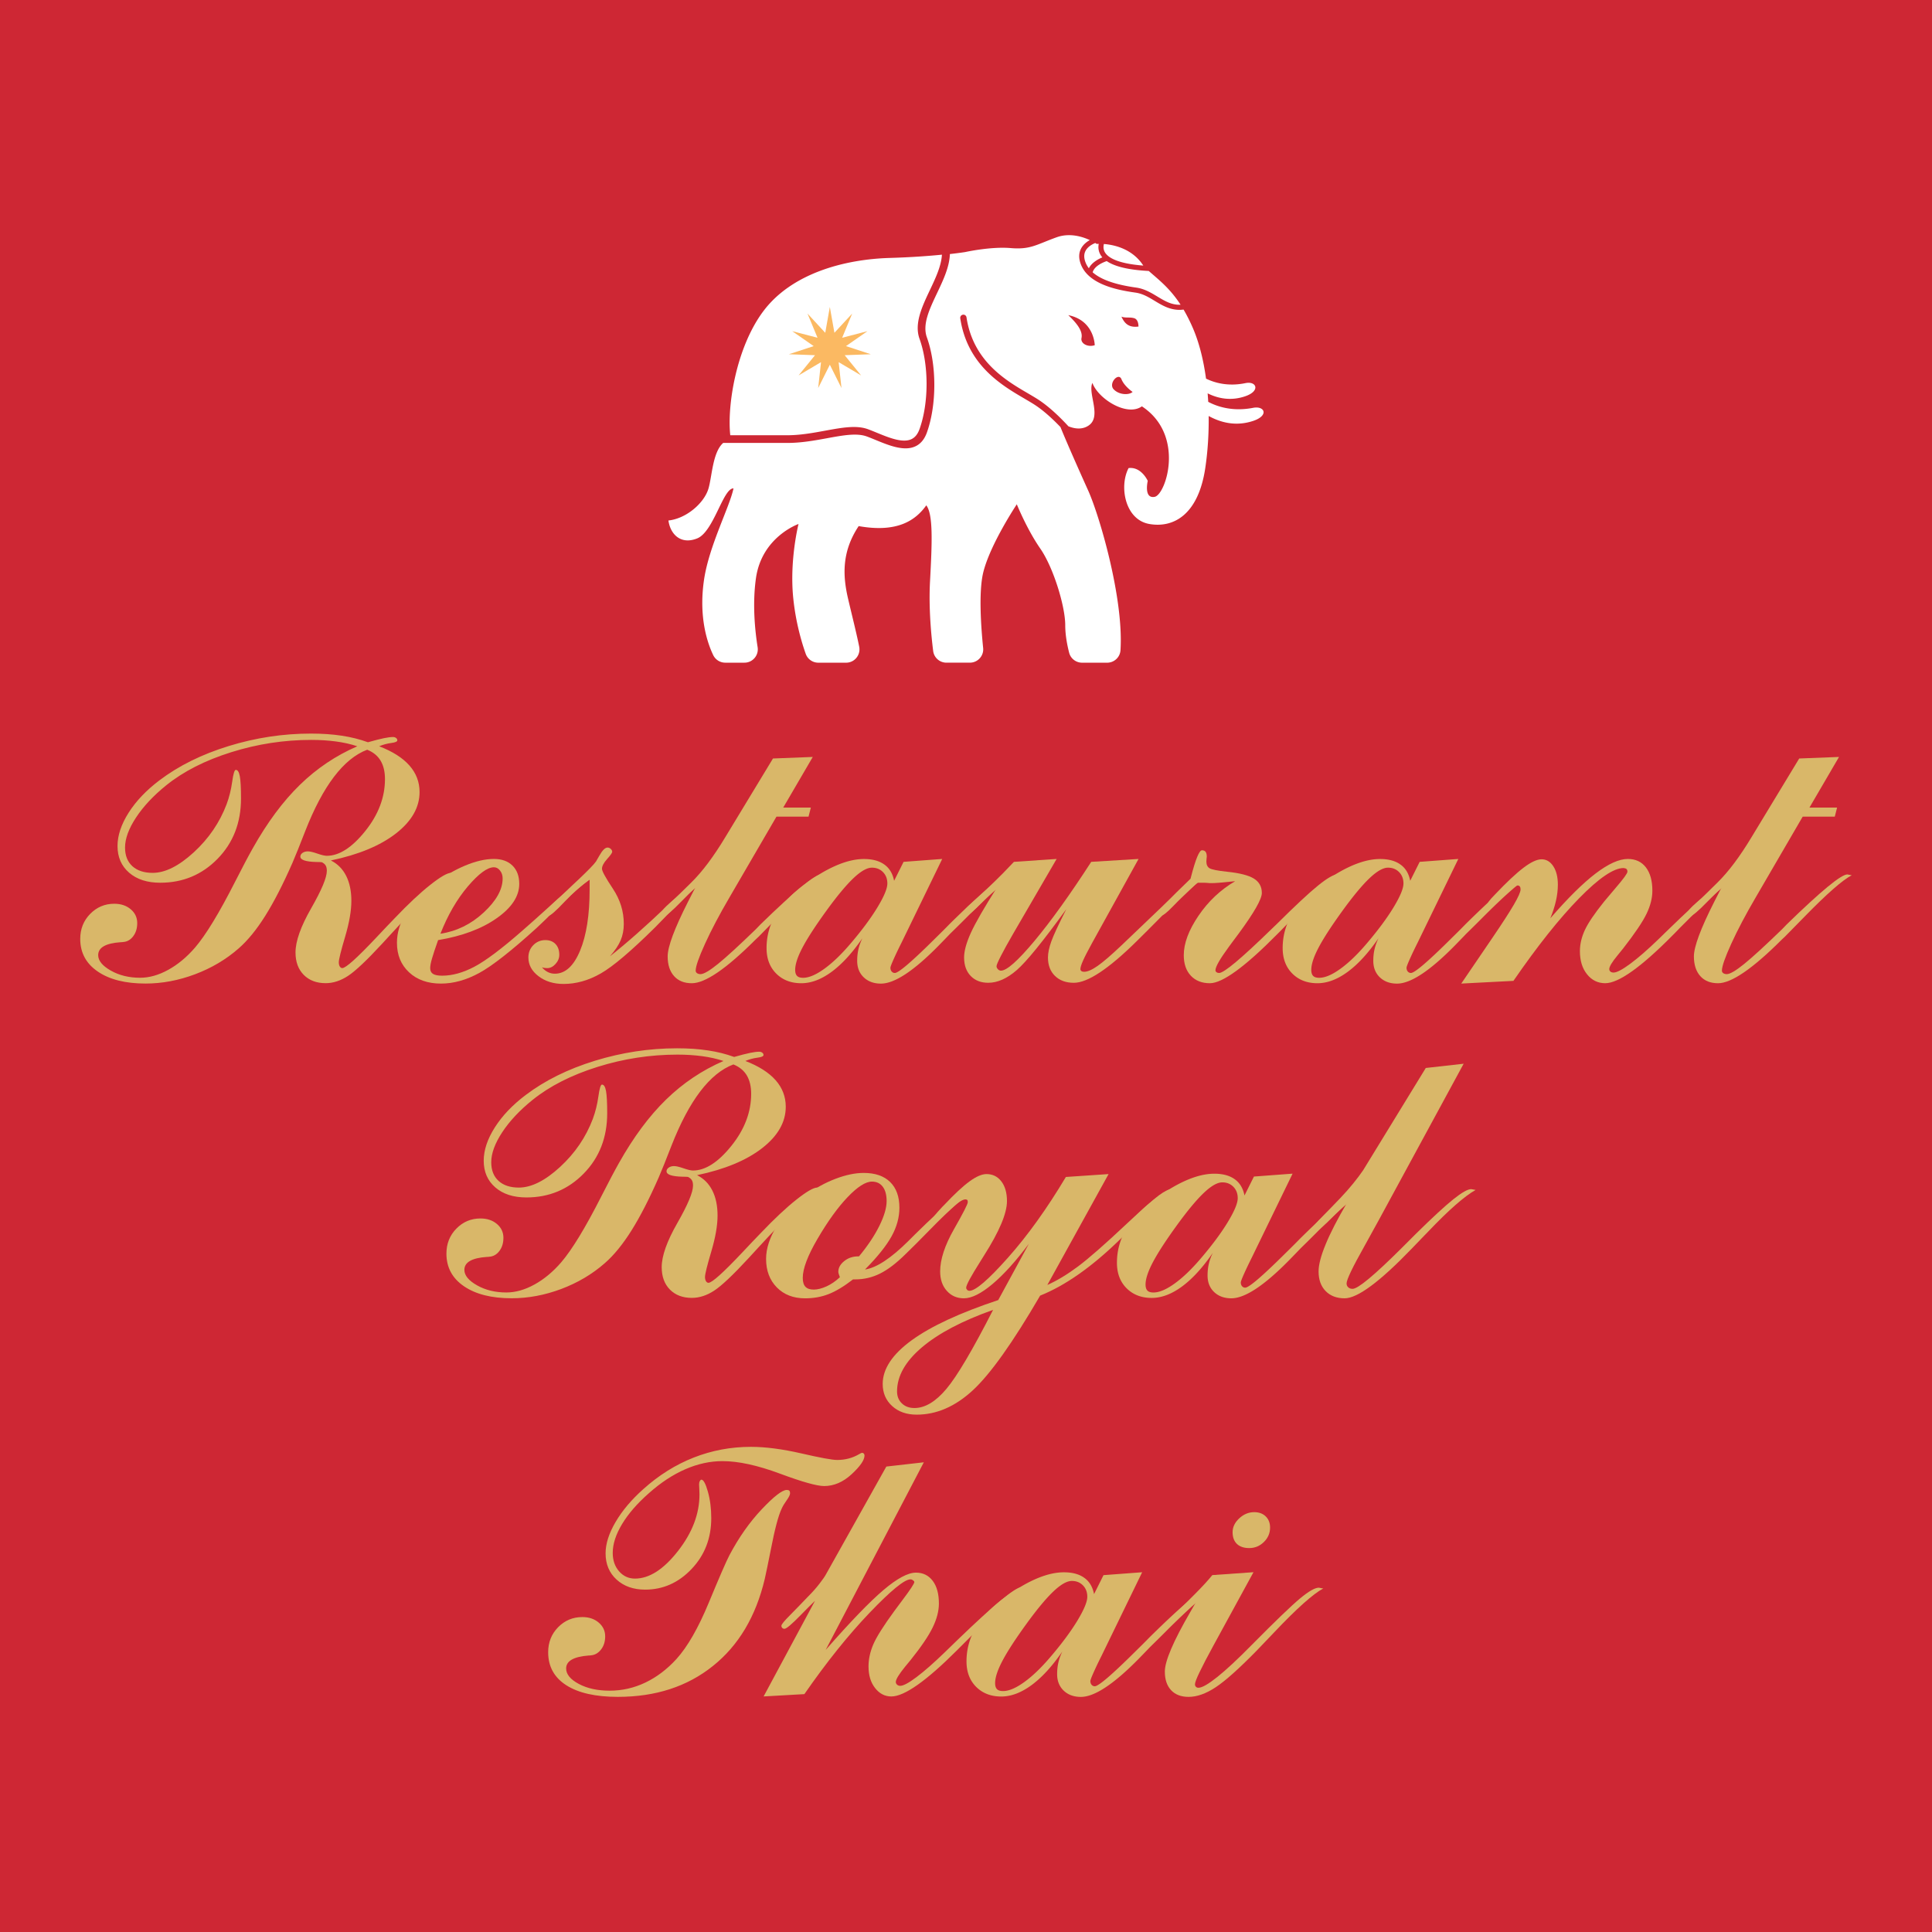 <svg xmlns="http://www.w3.org/2000/svg" id="Layer_1" x="0" y="0" version="1.1" viewBox="0 0 960 960" xml:space="preserve"><style>.st1{fill:#fff}.st3{fill:#d9b769}</style><g id="Layer_1_2_"><g id="Layer_1_00000084496714225370518980000017678244351675700898_"><path id="XMLID_00000118381705234350331790000016447626650676411803_" fill="#ce2734" d="M0 0h960v960H0z"/></g></g><path d="M391.16 216.27c6.5 0 12.77-1.15 18.83-2.26 8.32-1.52 15.51-2.84 21.24-.76 1.42.52 2.9 1.13 4.47 1.77 5.94 2.44 12.67 5.2 17.05 3.26 1.87-.83 3.23-2.49 4.16-5.07 4.67-13.01 4.67-31.87 0-44.85-2.73-7.59 1.28-16.05 5.15-24.22 2.8-5.9 5.66-11.95 5.98-17.59-6.25.62-15.03 1.3-25.88 1.62-22.92.67-48.87 7.81-62.83 26.42-13.53 18.03-18.09 46.99-16.46 61.68h28.29zm148.32-91.77c-.88 1.57-.96 3.36-.23 5.49.4 1.18 1.01 2.28 1.79 3.31 1.44-2.82 4.61-4.55 6.72-5.42a8.03 8.03 0 01-1.31-2.02c-.74-1.64-.77-3.26-.49-4.7-.65.01-1.03.04-1.03.04s-.26-.18-.7-.45c-1.57.64-3.67 1.82-4.75 3.75zm3.46 10.81c4.13 3.64 11.26 6.14 21.56 7.58 4.17.58 7.44 2.56 10.6 4.46 3.71 2.24 7.05 4.25 11.53 4.08-5.26-8.11-10.64-12.23-15.83-16.79-9.86-.5-16.83-2.14-20.87-4.9-1.57.52-6.12 2.32-6.99 5.57zm25.16-3.35c-5.45-8.41-14.56-10.33-19.58-10.72-.28 1.12-.32 2.37.23 3.6 1.25 2.78 5.73 6.07 19.35 7.12z" class="st1"/><path d="M622.56 202.67c-10.28 1.97-17.93-.72-22.2-3-.08-1.41-.18-2.81-.29-4.21 6.52 3.21 12.76 3.47 18.71 1.43 7.71-2.65 5.54-7.71 0-6.5-8.64 1.76-15.31-.2-19.51-2.25-1.25-9.14-3.36-17.71-6.43-24.88-1.56-3.63-3.14-6.73-4.73-9.43-.69.08-1.36.14-2 .14-4.93 0-8.66-2.25-12.31-4.45-3.08-1.86-5.99-3.62-9.65-4.13-10.05-1.4-23.81-4.44-27.27-14.57-.96-2.81-.82-5.34.42-7.54 1.03-1.82 2.66-3.1 4.21-3.98-3.74-1.74-10.06-3.71-16.52-1.38-10.14 3.66-12.95 6.19-22.81 5.35-9.86-.84-22.53 1.97-22.53 1.97s-2.69.44-7.66 1c-.2 6.41-3.32 12.98-6.36 19.39-3.8 8.01-7.39 15.57-5.07 22 4.93 13.69 4.93 33.59 0 47.31-1.22 3.4-3.19 5.73-5.86 6.91-1.48.66-3.08.93-4.75.93-4.72 0-10.05-2.19-14.89-4.18-1.55-.64-3.02-1.24-4.39-1.74-4.97-1.81-11.83-.55-19.76.9-5.95 1.09-12.7 2.33-19.53 2.33h-32.03c-5.24 4.59-5.53 16.54-7.29 22.6-2.11 7.26-11.01 15-19.92 15.94.94 6.8 6.09 12.19 14.29 8.9 8.2-3.28 12.89-25.07 18.04-24.84-1.87 9.14-12.19 28.59-14.65 45.46-2.73 18.6 1.72 31.42 4.57 37.37a6.638 6.638 0 005.98 3.76h9.54c4.09 0 7.19-3.66 6.55-7.69-1.28-8.04-2.67-21.28-.84-34.24 2.91-20.64 21.16-26.98 21.16-26.98s-4.5 17.73-2.65 36.51c1.22 12.39 4.29 22.54 6.23 28.01.94 2.64 3.44 4.4 6.25 4.4h13.82c4.19 0 7.32-3.83 6.5-7.95-1.38-6.9-3.81-16.45-5.55-23.94-2.65-11.38-3.17-23.28 5.29-35.98 19.31 3.44 28.31-2.91 33.6-10.32 3.44 4.5 2.91 18.25 1.85 37.83-.72 13.23.62 27 1.57 34.55.42 3.32 3.23 5.8 6.58 5.8h11.65c3.92 0 7-3.39 6.6-7.29-1.02-10-2.33-27.82.05-37.55 3.44-14.02 16.67-33.86 16.67-33.86s5.03 12.43 11.64 21.96c6.61 9.52 12.43 28.84 12.43 38.1 0 5.05 1.02 10.14 1.95 13.72.76 2.91 3.4 4.93 6.41 4.93h12.47c3.48 0 6.39-2.68 6.62-6.16 1.67-25.74-10.46-66.99-16.07-79.43-5.13-11.38-10.82-24.24-13.75-31.49-3.58-3.74-8.12-8.01-12.68-10.99-1.47-.96-3.25-2-5.12-3.1-11.34-6.63-28.48-16.65-31.99-39.96-.13-.86.46-1.65 1.32-1.78.86-.14 1.65.46 1.78 1.32 3.29 21.83 19.64 31.4 30.47 37.72 1.91 1.12 3.72 2.18 5.26 3.18 5.6 3.66 11.03 9 14.91 13.23 3 1.2 6.78 1.83 10.06-.4 6.61-4.5-.53-15.87 1.85-21.16 2.91 7.94 17.2 16.93 24.6 11.64 21.69 14.29 11.9 43.92 6.35 44.97-5.56 1.06-3.44-7.94-3.44-7.94s-3.17-7.14-9.52-6.35c-4.76 8.99-1.85 25.66 10.32 27.78 12.17 2.12 24.34-4.76 27.78-27.78 1.23-8.23 1.8-17.07 1.69-25.88 7.69 4.2 15.01 4.74 21.96 2.49 8.2-2.67 5.9-7.73.02-6.53zm-85.17-34.71c.57-2.76-1.05-6.17-6.57-11.36 12.98 2.6 13.15 14.93 13.15 14.93-3.42 1.14-7.15-.81-6.58-3.57zm15.98 25.48c-2.76-2.92 2.43-8.6 3.87-5.03 1.43 3.57 5.54 6.33 5.54 6.33-1.62 1.62-6.65 1.62-9.41-1.3zm12.33-31.18c-5.15.69-7.09-1.94-8.46-4.92 2.06.8 4.23.11 6.4.8 2.18.69 2.06 4.12 2.06 4.12z" class="st1"/><path fill="#fbb962" d="M412.34 152.53l2.28 12.83 8.84-9.56-5 12.03 12.58-3.28-10.68 7.43 12.33 4.04-12.98.48 8.17 10.05-11.16-6.6 1.41 12.86-5.79-11.58-5.79 11.58 1.41-12.86-11.15 6.6 8.16-10.05-12.98-.48 12.33-4.04-10.68-7.43 12.58 3.28-4.99-12.03 8.83 9.56z"/><path d="M182.84 368.82c3.39-.96 6.03-1.63 7.92-2.02 1.89-.38 3.38-.58 4.47-.58.64 0 1.17.16 1.58.48.42.32.62.71.62 1.15 0 .64-1.01 1.09-3.02 1.34-2.02.26-4.02.8-6 1.63 6.66 2.56 11.67 5.75 15.03 9.55 3.36 3.81 5.04 8.21 5.04 13.2 0 7.62-3.91 14.47-11.71 20.55-7.81 6.08-18.6 10.56-32.36 13.44 3.33 1.67 5.86 4.21 7.59 7.63 1.73 3.42 2.59 7.57 2.59 12.43 0 4.93-1.04 10.9-3.12 17.91s-3.12 11.22-3.12 12.63c0 .83.16 1.52.48 2.06.32.54.73.82 1.25.82 1.73 0 7.33-5.02 16.8-15.07 3.9-4.16 7.04-7.46 9.41-9.89 6.59-6.91 12.42-12.37 17.47-16.37 5.06-4 8.51-6 10.37-6 .19 0 .51.05.96.14.45.1.8.18 1.06.24-5.76 3.14-16.03 12.77-30.82 28.9-2.37 2.56-4.16 4.51-5.38 5.86-7.68 8.32-13.36 13.68-17.04 16.08-3.68 2.4-7.38 3.6-11.09 3.6-4.55 0-8.18-1.38-10.9-4.13-2.72-2.75-4.08-6.46-4.08-11.14 0-5.57 2.59-12.88 7.78-21.94 5.18-9.06 7.78-15.25 7.78-18.58 0-1.15-.19-2.05-.58-2.69-.38-.64-1.02-1.18-1.92-1.63-.64-.06-1.54-.1-2.69-.1-5.31-.13-7.97-1.02-7.97-2.69 0-.7.35-1.31 1.06-1.82.7-.51 1.6-.77 2.69-.77 1.02 0 2.59.37 4.7 1.1 2.11.74 3.68 1.1 4.7 1.1 6.15 0 12.5-4.08 19.06-12.24 6.56-8.16 9.84-16.79 9.84-25.88 0-3.65-.72-6.69-2.16-9.12-1.44-2.43-3.66-4.26-6.67-5.47-11.71 4.42-21.99 17.92-30.82 40.52-2.63 6.79-4.74 12.03-6.34 15.75-4.67 10.63-9.17 19.38-13.49 26.26-4.32 6.88-8.72 12.27-13.2 16.18-6.27 5.51-13.51 9.79-21.7 12.87-8.19 3.07-16.39 4.61-24.58 4.61-9.99 0-17.89-1.98-23.72-5.95-5.83-3.97-8.74-9.38-8.74-16.23 0-4.93 1.65-9.07 4.94-12.43 3.3-3.36 7.28-5.04 11.95-5.04 3.33 0 6.06.91 8.21 2.74 2.14 1.82 3.22 4.11 3.22 6.86 0 2.63-.67 4.82-2.02 6.58-1.34 1.76-3.01 2.7-4.99 2.83-.32.06-.74.1-1.25.1-7.43.51-11.14 2.66-11.14 6.43 0 2.75 2.1 5.31 6.29 7.68 4.19 2.37 9.04 3.55 14.55 3.55 4.54 0 9.2-1.31 13.97-3.94 4.77-2.62 9.2-6.3 13.3-11.04 5.38-6.27 12-17.15 19.87-32.64 3.78-7.42 6.72-12.99 8.83-16.71 7.23-12.87 15.04-23.38 23.43-31.54 8.38-8.16 17.89-14.55 28.52-19.15-3.26-1.09-6.82-1.89-10.66-2.4s-7.91-.77-12.19-.77c-13.51 0-26.76 2.03-39.75 6.1-12.99 4.07-23.78 9.55-32.36 16.47-6.34 5.12-11.33 10.45-14.98 15.99-3.65 5.54-5.47 10.51-5.47 14.93 0 3.97 1.22 7.06 3.65 9.27 2.43 2.21 5.79 3.31 10.08 3.31 6.21 0 13.02-3.41 20.45-10.23 7.42-6.82 12.87-14.8 16.32-23.96 1.28-3.46 2.19-7.15 2.74-11.09.54-3.94 1.14-5.9 1.78-5.9.96 0 1.63 1.07 2.02 3.22.38 2.14.58 5.81.58 10.99 0 12.03-3.87 22.02-11.62 29.96-7.75 7.94-17.25 11.91-28.52 11.91-6.47 0-11.62-1.66-15.46-4.99-3.84-3.33-5.76-7.74-5.76-13.25 0-5.25 1.84-10.77 5.52-16.56 3.68-5.79 8.79-11.15 15.31-16.08 9.54-7.23 21.01-12.91 34.42-17.04 13.41-4.13 27.03-6.19 40.85-6.19 5.63 0 10.75.35 15.36 1.06 4.62.69 8.94 1.78 12.98 3.25z" class="st3"/><path d="M217.69 467.14c-1.47 4.16-2.5 7.25-3.07 9.27-.58 2.02-.86 3.57-.86 4.66 0 1.34.48 2.3 1.44 2.88.96.58 2.46.86 4.51.86 5.06 0 10.4-1.49 16.03-4.46 5.63-2.98 13.57-8.94 23.81-17.91 3.39-2.94 7.87-6.94 13.44-12 11.65-10.62 18.79-15.94 21.41-15.94.13 0 .42.05.86.14.45.1.8.18 1.06.24-4.22 2.3-10.69 7.71-19.39 16.23-4.35 4.35-7.78 7.68-10.27 9.98-12.55 11.39-22.05 18.85-28.52 22.37-6.47 3.52-12.8 5.28-19.01 5.28-6.59 0-11.89-1.87-15.89-5.62-4-3.74-6-8.62-6-14.64 0-5.06 1.5-10 4.51-14.83s7.55-9.58 13.63-14.26c5.18-3.97 10.42-7.06 15.7-9.27 5.28-2.21 10.06-3.31 14.35-3.31 3.9 0 6.98 1.1 9.22 3.31s3.36 5.23 3.36 9.07c0 6.14-3.74 11.84-11.23 17.09-7.49 5.26-17.18 8.88-29.09 10.86zm1.15-3.17c8.07-1.22 15.23-4.74 21.51-10.56 6.27-5.82 9.41-11.46 9.41-16.9 0-1.54-.43-2.85-1.3-3.94-.86-1.09-1.87-1.63-3.02-1.63-3.26 0-7.6 3.19-13.01 9.55-5.41 6.38-9.94 14.2-13.59 23.48z" class="st3"/><path d="M292.96 437.09c-4.03 2.82-8.19 6.5-12.48 11.04-4.29 4.55-6.88 6.82-7.78 6.82-.45 0-.82-.14-1.1-.43-.29-.29-.43-.65-.43-1.1 0-.77 1.47-2.53 4.42-5.28 1.34-1.21 2.43-2.21 3.26-2.98l5.86-5.57c.7-.64 1.66-1.54 2.88-2.69 4.67-4.42 7.52-7.36 8.55-8.83.45-.7 1.02-1.69 1.73-2.98 1.47-2.62 2.82-3.94 4.03-3.94.58 0 1.1.23 1.58.67.48.45.72.93.72 1.44 0 .51-.85 1.71-2.54 3.6-1.7 1.89-2.54 3.5-2.54 4.85 0 1.15 1.81 4.45 5.42 9.89 3.62 5.44 5.42 11.27 5.42 17.47 0 3.01-.53 5.75-1.58 8.21-1.06 2.47-2.83 5.11-5.33 7.92 8.07-6.34 17.55-14.71 28.47-25.11 10.91-10.4 17.75-15.6 20.5-15.6 1.41 0 2.46-.26 3.17-.77-.13 0-.27.1-.43.29-.16.19-.37.48-.62.86-5.06 2.82-12.1 8.9-21.12 18.24-3.26 3.39-5.79 5.99-7.59 7.78-11.84 11.71-20.8 19.32-26.88 22.8-6.08 3.49-12.26 5.23-18.53 5.23-4.93 0-9.07-1.28-12.43-3.84-3.36-2.56-5.04-5.66-5.04-9.31 0-2.43.82-4.48 2.45-6.14 1.63-1.66 3.63-2.5 6-2.5 2.11 0 3.79.66 5.04 1.97s1.87 3.09 1.87 5.33c0 1.67-.62 3.18-1.87 4.56-1.25 1.38-2.61 2.06-4.08 2.06-.58 0-1.07-.03-1.49-.1-.42-.06-.82-.16-1.2-.29.96 1.09 1.97 1.89 3.02 2.4 1.06.51 2.19.77 3.41.77 5.18 0 9.36-3.81 12.53-11.43 3.17-7.62 4.75-17.76 4.75-30.44v-4.87z" class="st3"/><path d="M345.48 441.02c-1.86 1.79-4.19 4.13-7.01 7.01-4.48 4.61-7.2 6.91-8.16 6.91-.45 0-.82-.14-1.1-.43-.29-.29-.43-.65-.43-1.1 0-.77 1.38-2.37 4.13-4.8 2.05-1.73 3.68-3.23 4.9-4.51l5.57-5.47c5.5-5.38 11.2-12.96 17.09-22.76.64-1.02 1.09-1.76 1.34-2.21l22.28-36.77 19.78-.77-14.69 25.16h13.73l-1.15 4.51h-15.94l-23.24 39.94c-5.06 8.64-9.14 16.37-12.24 23.19-3.11 6.82-4.66 11.28-4.66 13.39 0 .51.22.93.67 1.25.45.32 1.02.48 1.73.48 1.6 0 4.48-1.68 8.64-5.04 4.16-3.36 10.47-9.14 18.91-17.33l2.21-2.3c17.03-16.58 27.08-24.87 30.15-24.87.19 0 .7.1 1.54.29.32.06.54.1.67.1-4.61 2.43-12.32 9.19-23.14 20.26-4.29 4.42-7.65 7.84-10.08 10.27l-1.54 1.44c-14.47 14.47-25.03 21.7-31.68 21.7-3.78 0-6.72-1.18-8.83-3.55-2.11-2.37-3.17-5.63-3.17-9.79 0-4.8 3.36-13.83 10.08-27.08 1.6-3.08 2.81-5.45 3.64-7.12z" class="st3"/><path d="M444.28 437.66l4.7-9.41 19.2-1.44-20.16 41.48c-1.67 3.33-3.01 6.15-4.03 8.45-1.02 2.3-1.54 3.68-1.54 4.13 0 .77.21 1.39.62 1.87.42.48.94.72 1.58.72 1.86 0 8.61-5.79 20.26-17.38 2.94-2.88 5.22-5.15 6.82-6.82 8.83-8.7 15.59-14.95 20.26-18.72 4.67-3.78 7.97-5.66 9.89-5.66.13 0 .61.1 1.44.29.32.06.54.1.67.1-4.55 2.43-12.61 9.47-24.2 21.12a805.06 805.06 0 01-7.68 7.59c-1.34 1.41-3.26 3.39-5.76 5.95-12.35 12.55-21.89 18.82-28.61 18.82-3.52 0-6.37-1.04-8.55-3.12-2.18-2.08-3.26-4.82-3.26-8.21 0-2.05.21-3.97.62-5.76.42-1.79 1.07-3.62 1.97-5.47-5.06 7.36-10.16 12.93-15.31 16.71-5.15 3.78-10.16 5.66-15.03 5.66-5.12 0-9.28-1.6-12.48-4.8-3.2-3.2-4.8-7.42-4.8-12.67 0-5.76 1.41-11.12 4.22-16.08 2.82-4.96 7.17-9.75 13.06-14.35 5.89-4.54 11.46-7.98 16.71-10.32s10.05-3.5 14.4-3.5c4.22 0 7.6.91 10.13 2.74 2.54 1.79 4.16 4.5 4.86 8.08zm-3.36 1.35c0-2.3-.72-4.19-2.16-5.66-1.44-1.47-3.28-2.21-5.52-2.21-2.43 0-5.47 1.73-9.12 5.18-3.65 3.46-8.1 8.8-13.35 16.03-5.44 7.49-9.41 13.59-11.91 18.29-2.5 4.7-3.74 8.47-3.74 11.28 0 1.34.3 2.34.91 2.98.61.64 1.62.96 3.02.96 2.88 0 6.37-1.47 10.47-4.42 4.1-2.94 8.38-7.04 12.87-12.29 5.7-6.66 10.21-12.72 13.54-18.19 3.33-5.47 4.99-9.46 4.99-11.95z" class="st3"/><path d="M495.36 441.02c-1.86 1.79-4.19 4.13-7.01 7.01-4.48 4.61-7.2 6.91-8.16 6.91-.38 0-.72-.13-1.01-.38-.29-.25-.47-.58-.53-.96 0-.9 1.47-2.59 4.42-5.09 1.98-1.73 3.58-3.2 4.8-4.42l6.14-5.86c1.34-1.28 2.72-2.64 4.13-4.08 1.41-1.44 3.3-3.41 5.67-5.9l21.22-1.44-21.6 37.16c-2.63 4.55-4.66 8.23-6.1 11.04-1.44 2.82-2.16 4.51-2.16 5.09 0 .51.22 1.01.67 1.49.45.48.96.72 1.54.72 2.88 0 8.43-4.93 16.66-14.79 8.22-9.86 17.62-22.95 28.18-39.27l23.52-1.44-23.14 41.86c-2.11 3.84-3.6 6.74-4.46 8.69-.86 1.95-1.3 3.35-1.3 4.18 0 .38.16.7.48.96.32.26.77.38 1.34.38 1.73 0 4-.99 6.82-2.98 2.82-1.98 6.75-5.38 11.81-10.18 3.14-3.01 7.42-7.11 12.87-12.29 15.81-15.3 25.22-22.95 28.23-22.95.19 0 .7.1 1.54.29.32.06.54.1.67.1-4.74 2.5-12.93 9.7-24.58 21.6-4.61 4.67-8.23 8.29-10.85 10.85l-.48.48c-13.89 13.7-24.26 20.55-31.11 20.55-3.91 0-7.03-1.14-9.36-3.41-2.34-2.27-3.5-5.33-3.5-9.17 0-2.24.56-4.91 1.68-8.02 1.12-3.1 3.6-8.43 7.44-15.99-11.59 16-19.8 26.1-24.63 30.29-4.83 4.19-9.55 6.29-14.16 6.29-3.65 0-6.56-1.14-8.74-3.41-2.18-2.27-3.26-5.33-3.26-9.17 0-3.26 1.14-7.38 3.41-12.34 2.26-4.94 6.57-12.41 12.9-22.4z" class="st3"/><path d="M613.75 437.86c-3.59.38-6.23.64-7.92.77-1.7.13-3.02.19-3.98.19h-.67c-1.22-.13-2.24-.19-3.07-.19h-3.17l-7.68 7.3c-1.15 1.09-2.59 2.53-4.32 4.32-3.01 3.14-4.99 4.7-5.95 4.7-.45 0-.82-.14-1.1-.43-.29-.29-.43-.65-.43-1.1 0-.7 1.73-2.72 5.18-6.05l4.03-4.03 6.91-6.72.19-.77c2.3-8.9 4.13-13.35 5.47-13.35.83 0 1.44.26 1.82.77.38.51.58 1.31.58 2.4 0 .06-.03.35-.1.86-.06.51-.1 1.02-.1 1.54 0 1.6.53 2.72 1.58 3.36 1.06.64 3.95 1.22 8.69 1.73 6.27.64 10.72 1.78 13.35 3.41 2.62 1.63 3.94 4.02 3.94 7.15 0 3.01-3.81 9.7-11.43 20.07-1.47 1.99-2.59 3.49-3.36 4.51-.38.51-.93 1.25-1.63 2.21-4.42 6.02-6.63 9.89-6.63 11.62 0 .38.18.71.53.96.35.26.78.38 1.3.38 2.43 0 11.17-7.33 26.21-21.99l2.5-2.4c9.09-9.03 15.91-15.38 20.45-19.06 4.54-3.68 7.74-5.52 9.6-5.52.13 0 .61.1 1.44.29.32.06.54.1.67.1-5.12 2.75-13.03 9.7-23.72 20.83-3.01 3.07-5.31 5.44-6.91 7.11l-1.34 1.34c-16.07 16.26-27.24 24.39-33.51 24.39-3.97 0-7.12-1.25-9.46-3.74-2.34-2.5-3.5-5.89-3.5-10.18 0-5.89 2.43-12.42 7.3-19.59 4.86-7.18 10.94-12.91 18.24-17.19z" class="st3"/><path d="M700.73 437.66l4.7-9.41 19.2-1.44-20.16 41.48c-1.67 3.33-3.01 6.15-4.03 8.45-1.02 2.3-1.54 3.68-1.54 4.13 0 .77.21 1.39.62 1.87.42.48.94.72 1.58.72 1.86 0 8.61-5.79 20.26-17.38 2.94-2.88 5.22-5.15 6.82-6.82 8.83-8.7 15.59-14.95 20.26-18.72 4.67-3.78 7.97-5.66 9.89-5.66.13 0 .61.1 1.44.29.32.06.54.1.67.1-4.55 2.43-12.61 9.47-24.2 21.12a805.06 805.06 0 01-7.68 7.59c-1.34 1.41-3.26 3.39-5.76 5.95-12.35 12.55-21.89 18.82-28.61 18.82-3.52 0-6.37-1.04-8.55-3.12-2.18-2.08-3.26-4.82-3.26-8.21 0-2.05.21-3.97.62-5.76.42-1.79 1.07-3.62 1.97-5.47-5.06 7.36-10.16 12.93-15.31 16.71-5.15 3.78-10.16 5.66-15.03 5.66-5.12 0-9.28-1.6-12.48-4.8-3.2-3.2-4.8-7.42-4.8-12.67 0-5.76 1.41-11.12 4.22-16.08 2.82-4.96 7.17-9.75 13.06-14.35 5.89-4.54 11.46-7.98 16.71-10.32s10.05-3.5 14.4-3.5c4.22 0 7.6.91 10.13 2.74 2.54 1.79 4.16 4.5 4.86 8.08zm-3.36 1.35c0-2.3-.72-4.19-2.16-5.66-1.44-1.47-3.28-2.21-5.52-2.21-2.43 0-5.47 1.73-9.12 5.18-3.65 3.46-8.1 8.8-13.35 16.03-5.44 7.49-9.41 13.59-11.91 18.29-2.5 4.7-3.74 8.47-3.74 11.28 0 1.34.3 2.34.91 2.98.61.64 1.62.96 3.02.96 2.88 0 6.37-1.47 10.47-4.42 4.1-2.94 8.38-7.04 12.87-12.29 5.7-6.66 10.21-12.72 13.54-18.19 3.33-5.47 4.99-9.46 4.99-11.95z" class="st3"/><path d="M770.35 456.29c8.64-9.98 16.13-17.39 22.47-22.23 6.34-4.83 11.68-7.25 16.03-7.25 3.84 0 6.83 1.39 8.98 4.18 2.14 2.78 3.22 6.64 3.22 11.57 0 3.65-.96 7.47-2.88 11.47-1.92 4-5.79 9.74-11.62 17.23-.77.96-1.73 2.15-2.88 3.55-2.69 3.26-4.03 5.51-4.03 6.72 0 .51.19.93.58 1.25.38.32.9.48 1.54.48 1.6 0 4.37-1.46 8.31-4.37 3.94-2.91 8.66-7.02 14.16-12.34l3.74-3.65c19.46-18.95 30.79-28.42 33.99-28.42.19 0 .67.1 1.44.29.32.06.58.1.77.1-4.8 2.5-14.59 11.2-29.38 26.12l-2.5 2.59-1.06 1.06c-15.75 15.94-26.95 23.91-33.6 23.91-3.65 0-6.66-1.47-9.03-4.42-2.37-2.94-3.55-6.78-3.55-11.52 0-3.46.82-6.94 2.45-10.47 1.63-3.52 4.82-8.22 9.55-14.11 1.47-1.73 3.36-3.97 5.66-6.72 3.97-4.61 5.95-7.33 5.95-8.16 0-.58-.14-1.01-.43-1.3-.29-.29-.78-.46-1.49-.53-4.93 0-12.31 5.03-22.13 15.07-9.83 10.05-20.69 23.71-32.6 41l-25.92 1.34 15.36-22.56c4.93-7.23 8.51-12.77 10.75-16.61s3.36-6.37 3.36-7.59c0-.64-.11-1.12-.34-1.44-.22-.32-.56-.51-1.01-.58-1.15 0-3.55 1.81-7.2 5.42-3.65 3.62-6.05 5.42-7.2 5.42-.26 0-.48-.06-.67-.19-.19-.13-.29-.25-.29-.38 0-.64.3-1.39.91-2.26.61-.86 1.62-2 3.02-3.41 5.76-6.08 10.5-10.53 14.21-13.35 3.71-2.82 6.72-4.22 9.03-4.22 2.37 0 4.3 1.15 5.81 3.46 1.5 2.3 2.26 5.35 2.26 9.12 0 2.63-.32 5.33-.96 8.11-.64 2.81-1.57 5.68-2.78 8.62z" class="st3"/><path d="M855.41 441.02c-1.86 1.79-4.19 4.13-7.01 7.01-4.48 4.61-7.2 6.91-8.16 6.91-.45 0-.82-.14-1.1-.43-.29-.29-.43-.65-.43-1.1 0-.77 1.38-2.37 4.13-4.8 2.05-1.73 3.68-3.23 4.9-4.51l5.57-5.47c5.5-5.38 11.2-12.96 17.09-22.76.64-1.02 1.09-1.76 1.34-2.21l22.28-36.77 19.78-.77-14.69 25.16h13.73l-1.15 4.51h-15.94l-23.24 39.94c-5.06 8.64-9.14 16.37-12.24 23.19-3.11 6.82-4.66 11.28-4.66 13.39 0 .51.22.93.67 1.25.45.32 1.02.48 1.73.48 1.6 0 4.48-1.68 8.64-5.04 4.16-3.36 10.47-9.14 18.91-17.33l2.21-2.3c17.03-16.58 27.08-24.87 30.15-24.87.19 0 .7.1 1.54.29.32.06.54.1.67.1-4.61 2.43-12.32 9.19-23.14 20.26-4.29 4.42-7.65 7.84-10.08 10.27l-1.54 1.44c-14.47 14.47-25.03 21.7-31.68 21.7-3.78 0-6.72-1.18-8.83-3.55-2.11-2.37-3.17-5.63-3.17-9.79 0-4.8 3.36-13.83 10.08-27.08 1.59-3.08 2.81-5.45 3.64-7.12zm-490.6 84.17c3.39-.96 6.03-1.63 7.92-2.02 1.89-.38 3.38-.58 4.46-.58.64 0 1.17.16 1.58.48.42.32.62.71.62 1.15 0 .64-1.01 1.09-3.02 1.34-2.02.26-4.02.8-6 1.63 6.66 2.56 11.67 5.75 15.03 9.55 3.36 3.81 5.04 8.21 5.04 13.2 0 7.62-3.9 14.47-11.71 20.55-7.81 6.08-18.6 10.56-32.36 13.44 3.33 1.67 5.86 4.21 7.59 7.63 1.73 3.42 2.59 7.57 2.59 12.43 0 4.93-1.04 10.9-3.12 17.91s-3.12 11.22-3.12 12.63c0 .83.16 1.52.48 2.07.32.54.73.82 1.25.82 1.73 0 7.33-5.02 16.8-15.07 3.9-4.16 7.04-7.46 9.41-9.89 6.59-6.91 12.42-12.37 17.47-16.37 5.06-4 8.51-6 10.37-6 .19 0 .51.05.96.14.45.1.8.18 1.06.24-5.76 3.14-16.04 12.77-30.82 28.9-2.37 2.56-4.16 4.51-5.38 5.86-7.68 8.32-13.36 13.68-17.04 16.08-3.68 2.4-7.38 3.6-11.09 3.6-4.55 0-8.18-1.38-10.9-4.13-2.72-2.75-4.08-6.46-4.08-11.14 0-5.57 2.59-12.88 7.78-21.94 5.18-9.06 7.78-15.25 7.78-18.58 0-1.15-.19-2.05-.58-2.69-.38-.64-1.02-1.18-1.92-1.63-.64-.06-1.54-.1-2.69-.1-5.31-.13-7.97-1.02-7.97-2.69 0-.7.35-1.31 1.06-1.82.7-.51 1.6-.77 2.69-.77 1.02 0 2.59.37 4.7 1.1 2.11.74 3.68 1.1 4.7 1.1 6.14 0 12.5-4.08 19.06-12.24 6.56-8.16 9.84-16.79 9.84-25.88 0-3.65-.72-6.69-2.16-9.12-1.44-2.43-3.67-4.26-6.67-5.47-11.71 4.42-21.99 17.92-30.82 40.52-2.62 6.79-4.74 12.03-6.34 15.75-4.67 10.63-9.17 19.38-13.49 26.26-4.32 6.88-8.72 12.27-13.2 16.18-6.27 5.51-13.51 9.79-21.7 12.87-8.19 3.07-16.39 4.61-24.58 4.61-9.99 0-17.89-1.98-23.72-5.95-5.83-3.97-8.74-9.38-8.74-16.23 0-4.93 1.65-9.07 4.94-12.43 3.3-3.36 7.28-5.04 11.95-5.04 3.33 0 6.06.91 8.21 2.74 2.14 1.82 3.22 4.11 3.22 6.86 0 2.63-.67 4.82-2.02 6.58-1.34 1.76-3.01 2.7-4.99 2.83-.32.06-.74.1-1.25.1-7.43.51-11.14 2.66-11.14 6.43 0 2.75 2.1 5.31 6.29 7.68 4.19 2.37 9.04 3.55 14.55 3.55 4.54 0 9.2-1.31 13.97-3.94 4.77-2.62 9.2-6.3 13.3-11.04 5.38-6.27 12-17.15 19.87-32.64 3.78-7.42 6.72-12.99 8.83-16.71 7.23-12.87 15.04-23.38 23.43-31.54 8.38-8.16 17.89-14.55 28.52-19.15-3.26-1.09-6.82-1.89-10.66-2.4s-7.91-.77-12.19-.77c-13.51 0-26.76 2.03-39.75 6.1-12.99 4.07-23.78 9.55-32.36 16.47-6.34 5.12-11.33 10.45-14.98 15.99-3.65 5.54-5.47 10.51-5.47 14.93 0 3.97 1.22 7.06 3.65 9.27 2.43 2.21 5.79 3.31 10.08 3.31 6.21 0 13.03-3.41 20.45-10.23s12.87-14.8 16.32-23.96c1.28-3.46 2.19-7.15 2.74-11.09.54-3.94 1.14-5.9 1.78-5.9.96 0 1.63 1.07 2.02 3.22.38 2.15.58 5.81.58 10.99 0 12.03-3.87 22.02-11.62 29.96-7.75 7.94-17.25 11.91-28.52 11.91-6.47 0-11.62-1.66-15.46-4.99-3.84-3.33-5.76-7.74-5.76-13.25 0-5.25 1.84-10.77 5.52-16.56 3.68-5.79 8.78-11.15 15.31-16.08 9.54-7.23 21.01-12.91 34.42-17.04 13.41-4.13 27.03-6.19 40.85-6.19 5.63 0 10.75.35 15.36 1.06 4.63.68 8.95 1.77 12.99 3.24z" class="st3"/><path d="M429.81 630.81c5.7-.83 12.9-5.57 21.6-14.21l3.07-3.07c8.19-8.07 14.48-13.86 18.87-17.38 4.38-3.52 7.47-5.28 9.27-5.28.19 0 .7.1 1.54.29.32.06.54.1.67.1-4.8 2.56-12.39 9.15-22.75 19.78-5.19 5.31-9.28 9.41-12.29 12.29-4.48 4.42-8.66 7.59-12.53 9.51-3.87 1.92-7.95 2.88-12.24 2.88h-1.15c-4.48 3.46-8.51 5.89-12.1 7.3-3.59 1.41-7.49 2.11-11.71 2.11-5.83 0-10.51-1.81-14.07-5.43-3.55-3.62-5.33-8.34-5.33-14.16 0-5.18 1.78-10.62 5.33-16.32 3.55-5.7 8.37-10.82 14.45-15.36 4.67-3.46 9.57-6.16 14.69-8.11 5.12-1.95 9.79-2.93 14.02-2.93 5.7 0 10.08 1.5 13.15 4.51 3.07 3.01 4.61 7.27 4.61 12.77 0 4.8-1.31 9.57-3.94 14.31-2.63 4.72-7.02 10.19-13.16 16.4zm-12.48 3.84c-.26-.7-.45-1.26-.58-1.68-.13-.42-.19-.75-.19-1.01 0-1.98.97-3.76 2.93-5.33 1.95-1.57 4.27-2.35 6.96-2.35h.38c4.35-5.25 7.73-10.31 10.13-15.17 2.4-4.86 3.6-8.96 3.6-12.29 0-3.07-.64-5.46-1.92-7.15-1.28-1.7-3.07-2.54-5.38-2.54-3.14 0-7.15 2.56-12.05 7.68-4.9 5.12-9.91 12.07-15.03 20.83-2.43 4.16-4.26 7.86-5.47 11.09-1.22 3.23-1.82 5.97-1.82 8.21 0 2.05.45 3.54 1.34 4.46.9.93 2.27 1.39 4.13 1.39 1.86 0 3.95-.53 6.29-1.58 2.34-1.06 4.56-2.58 6.68-4.56z" class="st3"/><path d="M511.23 618.04c-6.47 8.64-12.5 15.31-18.1 20.02-5.6 4.7-10.32 7.06-14.16 7.06-3.46 0-6.29-1.23-8.5-3.7-2.21-2.46-3.31-5.68-3.31-9.65 0-5.95 2.29-12.95 6.86-20.98 4.58-8.03 6.86-12.5 6.86-13.39 0-.58-.06-.94-.19-1.1-.13-.16-.45-.27-.96-.34-1.54 0-4.29 1.87-8.26 5.62-3.97 3.74-6.47 5.62-7.49 5.62-.26 0-.47-.06-.62-.19-.16-.13-.27-.32-.34-.58 0-.83 1.76-3.1 5.28-6.82l.86-.86c5.06-5.38 9.25-9.28 12.58-11.71 3.33-2.43 6.15-3.65 8.45-3.65 3.07 0 5.54 1.22 7.39 3.65 1.86 2.43 2.78 5.7 2.78 9.79 0 6.08-3.81 15.11-11.43 27.08-.77 1.22-1.34 2.15-1.73 2.78-2.43 3.84-4.22 6.83-5.38 8.98-1.15 2.15-1.73 3.54-1.73 4.18 0 .38.16.74.48 1.06.32.32.7.48 1.15.48 3.01 0 9.39-5.49 19.15-16.47 9.76-10.98 19.35-24.34 28.76-40.09l21.22-1.44-30.44 55.11c4.86-2.17 9.95-5.25 15.27-9.22 5.31-3.97 13.35-11.01 24.1-21.12 7.94-7.42 13.3-12.16 16.08-14.21 2.78-2.05 4.88-3.07 6.29-3.07.19 0 .64.06 1.34.19.38.13.67.19.86.19-4.67 2.88-13.97 11.11-27.89 24.68s-27.12 22.85-39.61 27.84c-13.57 23.3-24.72 38.98-33.46 47.05-8.74 8.07-18.04 12.1-27.89 12.1-4.99 0-9.06-1.42-12.19-4.27-3.14-2.85-4.7-6.51-4.7-10.99 0-7.49 4.8-14.72 14.4-21.7 9.6-6.98 23.94-13.63 43.01-19.97l15.21-27.96zm-17.77 32.83c-15.36 5.44-27.16 11.65-35.38 18.63-8.22 6.98-12.34 14.27-12.34 21.89 0 2.43.8 4.42 2.4 5.95 1.6 1.54 3.68 2.3 6.24 2.3 5.25 0 10.53-3.15 15.84-9.46 5.32-6.29 13.07-19.4 23.24-39.31z" class="st3"/><path d="M618.38 594.03l4.7-9.41 19.2-1.44-20.16 41.48c-1.66 3.33-3.01 6.15-4.03 8.45-1.02 2.3-1.54 3.68-1.54 4.13 0 .77.21 1.39.62 1.87.42.48.94.72 1.58.72 1.86 0 8.61-5.79 20.26-17.38 2.94-2.88 5.22-5.15 6.82-6.82 8.83-8.7 15.59-14.95 20.26-18.72 4.67-3.78 7.97-5.66 9.89-5.66.13 0 .61.1 1.44.29.32.06.54.1.67.1-4.55 2.43-12.61 9.47-24.2 21.12a805.06 805.06 0 01-7.68 7.59c-1.34 1.41-3.26 3.39-5.76 5.95-12.35 12.55-21.89 18.82-28.61 18.82-3.52 0-6.37-1.04-8.55-3.12-2.18-2.08-3.26-4.82-3.26-8.21 0-2.05.21-3.97.62-5.76.41-1.79 1.07-3.62 1.97-5.47-5.06 7.36-10.16 12.93-15.31 16.71-5.15 3.78-10.16 5.66-15.03 5.66-5.12 0-9.28-1.6-12.48-4.8-3.2-3.2-4.8-7.42-4.8-12.67 0-5.76 1.41-11.12 4.22-16.08 2.82-4.96 7.17-9.75 13.06-14.35 5.89-4.54 11.46-7.98 16.71-10.32s10.05-3.5 14.4-3.5c4.23 0 7.6.91 10.13 2.74 2.54 1.8 4.15 4.5 4.86 8.08zm-3.36 1.35c0-2.3-.72-4.19-2.16-5.66-1.44-1.47-3.28-2.21-5.52-2.21-2.43 0-5.47 1.73-9.12 5.18-3.65 3.46-8.1 8.8-13.35 16.03-5.44 7.49-9.41 13.59-11.91 18.29-2.5 4.7-3.74 8.47-3.74 11.28 0 1.34.3 2.34.91 2.98.61.64 1.62.96 3.02.96 2.88 0 6.37-1.47 10.47-4.42 4.1-2.94 8.38-7.04 12.87-12.29 5.7-6.66 10.21-12.72 13.54-18.19 3.32-5.47 4.99-9.45 4.99-11.95z" class="st3"/><path d="M669.46 597.39c-1.86 1.79-4.19 4.13-7.01 7.01-4.48 4.61-7.2 6.91-8.16 6.91-.45 0-.82-.14-1.1-.43-.29-.29-.43-.65-.43-1.1 0-.64 1.44-2.4 4.32-5.28 1.66-1.66 3.04-3.07 4.13-4.22l4.9-5.09c2.3-2.43 4.42-4.83 6.34-7.2s3.55-4.54 4.9-6.53l31.11-50.79 18.82-2.11-42.05 77.48c-1.79 3.26-4.19 7.62-7.2 13.06-5.95 10.56-8.93 16.77-8.93 18.63 0 .77.27 1.41.82 1.92.54.51 1.26.77 2.16.77 2.69 0 10.85-6.78 24.48-20.36l7.2-7.2c8.07-7.94 14.19-13.59 18.39-16.95 4.19-3.36 7.15-5.04 8.88-5.04.19 0 .7.1 1.54.29.32.06.54.1.67.1-5.57 3.14-13.41 10.02-23.52 20.64-1.34 1.41-2.34 2.43-2.98 3.07-1.22 1.28-2.94 3.07-5.18 5.38-15.88 16.51-27.01 24.77-33.41 24.77-3.97 0-7.12-1.2-9.46-3.6-2.34-2.4-3.5-5.65-3.5-9.75 0-3.33 1.17-7.81 3.5-13.44 2.3-5.64 5.9-12.61 10.77-20.94zM307.05 843.16c-11.07 0-19.62-1.92-25.64-5.76s-9.03-9.31-9.03-16.42c0-4.93 1.65-9.07 4.95-12.43 3.3-3.36 7.31-5.04 12.05-5.04 3.26 0 5.97.91 8.11 2.74 2.14 1.82 3.22 4.11 3.22 6.86 0 2.56-.67 4.72-2.02 6.48-1.34 1.76-3.01 2.74-4.99 2.93-.32.06-.74.1-1.25.1-7.43.58-11.14 2.72-11.14 6.43 0 2.88 2.1 5.44 6.29 7.68 4.19 2.24 9.3 3.36 15.31 3.36 6.21 0 12.13-1.34 17.76-4.03 5.63-2.69 10.79-6.59 15.46-11.71 5.5-6.08 10.86-15.43 16.08-28.04 5.22-12.61 8.63-20.45 10.23-23.52 4.67-8.83 10.03-16.45 16.08-22.85 6.05-6.4 10.19-9.6 12.43-9.6.58 0 .99.13 1.25.38.26.26.38.67.38 1.25 0 .77-.56 1.94-1.68 3.5-1.12 1.57-1.94 2.93-2.45 4.08-1.67 3.46-3.49 10.34-5.47 20.64-1.22 6.14-2.21 10.95-2.98 14.4-4.42 18.63-13.01 33.05-25.78 43.25-12.75 10.22-28.48 15.32-47.17 15.32zm13.54-53.28c-5.83 0-10.56-1.66-14.21-4.99-3.65-3.33-5.47-7.68-5.47-13.06 0-4.74 1.66-9.94 4.99-15.6s7.91-11.09 13.73-16.27c7.68-6.91 16.03-12.15 25.06-15.7 9.03-3.55 18.5-5.33 28.42-5.33 7.23 0 15.58 1.09 25.06 3.26 9.47 2.18 15.39 3.26 17.76 3.26 4.03 0 7.68-.96 10.95-2.88.77-.45 1.25-.67 1.44-.67.38 0 .69.13.91.38.22.26.34.58.34.96 0 2.24-2.13 5.33-6.38 9.27-4.26 3.94-8.82 5.9-13.68 5.9-3.59 0-10.93-2.06-22.04-6.19-11.11-4.13-20.59-6.19-28.47-6.19-6.15 0-12.31 1.34-18.48 4.03-6.18 2.69-12.21 6.66-18.1 11.91-5.76 5.06-10.19 10.16-13.3 15.31-3.11 5.15-4.66 9.94-4.66 14.35 0 3.71 1.06 6.77 3.17 9.17 2.11 2.4 4.74 3.6 7.87 3.6 7.11 0 14.22-4.56 21.36-13.68 7.14-9.12 10.71-18.51 10.71-28.18 0-.9-.03-1.87-.1-2.93-.06-1.06-.1-1.71-.1-1.97 0-.7.13-1.28.38-1.73.25-.45.51-.67.77-.67 1.02 0 2.1 1.98 3.22 5.95s1.68 8.35 1.68 13.15c0 9.99-3.25 18.4-9.75 25.25-6.49 6.86-14.19 10.29-23.08 10.29zm119.82-61.16l18.63-2.11-48.77 93.23c12.29-14.02 21.84-23.92 28.66-29.72 6.82-5.79 12.21-8.69 16.18-8.69 3.52 0 6.3 1.36 8.35 4.08 2.05 2.72 3.07 6.48 3.07 11.28 0 3.71-1.04 7.7-3.12 11.95-2.08 4.26-5.75 9.65-10.99 16.18-.64.83-1.54 1.92-2.69 3.26-3.07 3.78-4.61 6.3-4.61 7.58 0 .51.21.96.62 1.34.42.38.94.58 1.58.58 1.54 0 4.22-1.44 8.07-4.32 3.84-2.88 8.55-7.01 14.11-12.39l6.43-6.24c17.99-17.35 28.48-26.02 31.49-26.02.19 0 .64.06 1.34.19.32.06.61.13.86.19-4.35 2.18-13.22 9.99-26.6 23.43l-5.28 5.28-2.21 2.21c-15.3 15.3-26.18 22.95-32.64 22.95-3.2 0-5.89-1.39-8.07-4.18-2.18-2.78-3.26-6.35-3.26-10.71 0-3.65.8-7.33 2.4-11.04 1.6-3.71 5.12-9.28 10.56-16.71.9-1.21 2.11-2.85 3.65-4.9 4.1-5.44 6.15-8.55 6.15-9.31 0-.26-.21-.54-.62-.86-.42-.32-.85-.48-1.3-.48-2.94 0-9.71 5.54-20.31 16.61-10.59 11.07-21.4 24.55-32.4 40.42l-20.26 1.15 25.54-47.53c-1.86 1.79-4.19 4.13-7.01 7.01-4.48 4.61-7.2 6.91-8.16 6.91-.45 0-.82-.14-1.1-.43-.29-.29-.43-.65-.43-1.1 0-.64 1.44-2.4 4.32-5.28 1.66-1.66 3.04-3.07 4.13-4.22l4.9-5.09c2.11-2.11 3.97-4.21 5.57-6.29s2.66-3.6 3.17-4.56l30.05-53.65z" class="st3"/><path d="M543.63 792.09l4.7-9.41 19.2-1.44-20.16 41.48c-1.67 3.33-3.01 6.15-4.03 8.45-1.02 2.3-1.54 3.68-1.54 4.13 0 .77.21 1.39.62 1.87.42.48.94.72 1.58.72 1.86 0 8.61-5.79 20.26-17.38 2.94-2.88 5.22-5.15 6.82-6.82 8.83-8.7 15.58-14.95 20.26-18.72 4.67-3.78 7.97-5.66 9.89-5.66.13 0 .61.1 1.44.29.32.06.54.1.67.1-4.55 2.43-12.61 9.47-24.2 21.12a805.06 805.06 0 01-7.68 7.59c-1.34 1.41-3.26 3.39-5.76 5.95-12.35 12.55-21.89 18.82-28.61 18.82-3.52 0-6.37-1.04-8.55-3.12-2.18-2.08-3.26-4.82-3.26-8.21 0-2.05.21-3.97.62-5.76.41-1.79 1.07-3.62 1.97-5.47-5.06 7.36-10.16 12.93-15.31 16.71-5.15 3.78-10.16 5.66-15.03 5.66-5.12 0-9.28-1.6-12.48-4.8-3.2-3.2-4.8-7.42-4.8-12.67 0-5.76 1.41-11.12 4.22-16.08 2.82-4.96 7.17-9.75 13.06-14.35 5.89-4.54 11.46-7.98 16.71-10.32s10.05-3.5 14.4-3.5c4.23 0 7.6.91 10.13 2.74 2.54 1.79 4.15 4.49 4.86 8.08zm-3.36 1.34c0-2.3-.72-4.19-2.16-5.66-1.44-1.47-3.28-2.21-5.52-2.21-2.43 0-5.47 1.73-9.12 5.18-3.65 3.46-8.1 8.8-13.35 16.03-5.44 7.49-9.41 13.59-11.91 18.29-2.5 4.7-3.74 8.47-3.74 11.28 0 1.34.3 2.34.91 2.98.61.64 1.62.96 3.03.96 2.88 0 6.37-1.47 10.47-4.42 4.1-2.94 8.38-7.04 12.87-12.29 5.7-6.66 10.21-12.72 13.54-18.19 3.31-5.47 4.98-9.45 4.98-11.95z" class="st3"/><path d="M594.52 795.64l-5.86 5.66c-.9.83-2.05 1.95-3.46 3.36-2.75 2.75-4.42 4.13-4.99 4.13-.58 0-1.02-.08-1.34-.24-.32-.16-.48-.4-.48-.72 0-.77 1.22-2.21 3.65-4.32 1.73-1.6 3.14-2.91 4.22-3.94l6.34-6.34 1.06-1.06c3.65-3.65 6.56-6.82 8.74-9.51l20.45-1.44-19.87 36.39c-3.01 5.51-5.3 9.89-6.86 13.15-1.57 3.26-2.35 5.31-2.35 6.15 0 .51.16.93.48 1.25.32.32.74.48 1.25.48 1.79 0 4.94-1.81 9.46-5.42 4.51-3.62 10.16-8.88 16.95-15.79 11.78-11.9 19.81-19.63 24.1-23.19 4.29-3.55 7.39-5.33 9.31-5.33.13 0 .61.1 1.44.29.32.06.58.1.77.1-5.06 2.69-13.22 9.99-24.48 21.89-3.71 3.9-6.59 6.91-8.64 9.03-8.71 8.9-15.48 14.95-20.31 18.15-4.83 3.2-9.33 4.8-13.49 4.8-3.71 0-6.61-1.1-8.69-3.31-2.08-2.21-3.12-5.3-3.12-9.27 0-5.19 4.19-15.01 12.58-29.48 1.37-2.37 2.43-4.19 3.14-5.47zm17.95-34.28c0-2.56 1.1-4.86 3.31-6.91s4.69-3.07 7.44-3.07c2.37 0 4.27.71 5.71 2.11 1.44 1.41 2.16 3.26 2.16 5.57 0 2.75-1.02 5.14-3.07 7.15-2.05 2.02-4.48 3.02-7.3 3.02-2.62 0-4.66-.69-6.1-2.06-1.43-1.38-2.15-3.31-2.15-5.81z" class="st3"/></svg>